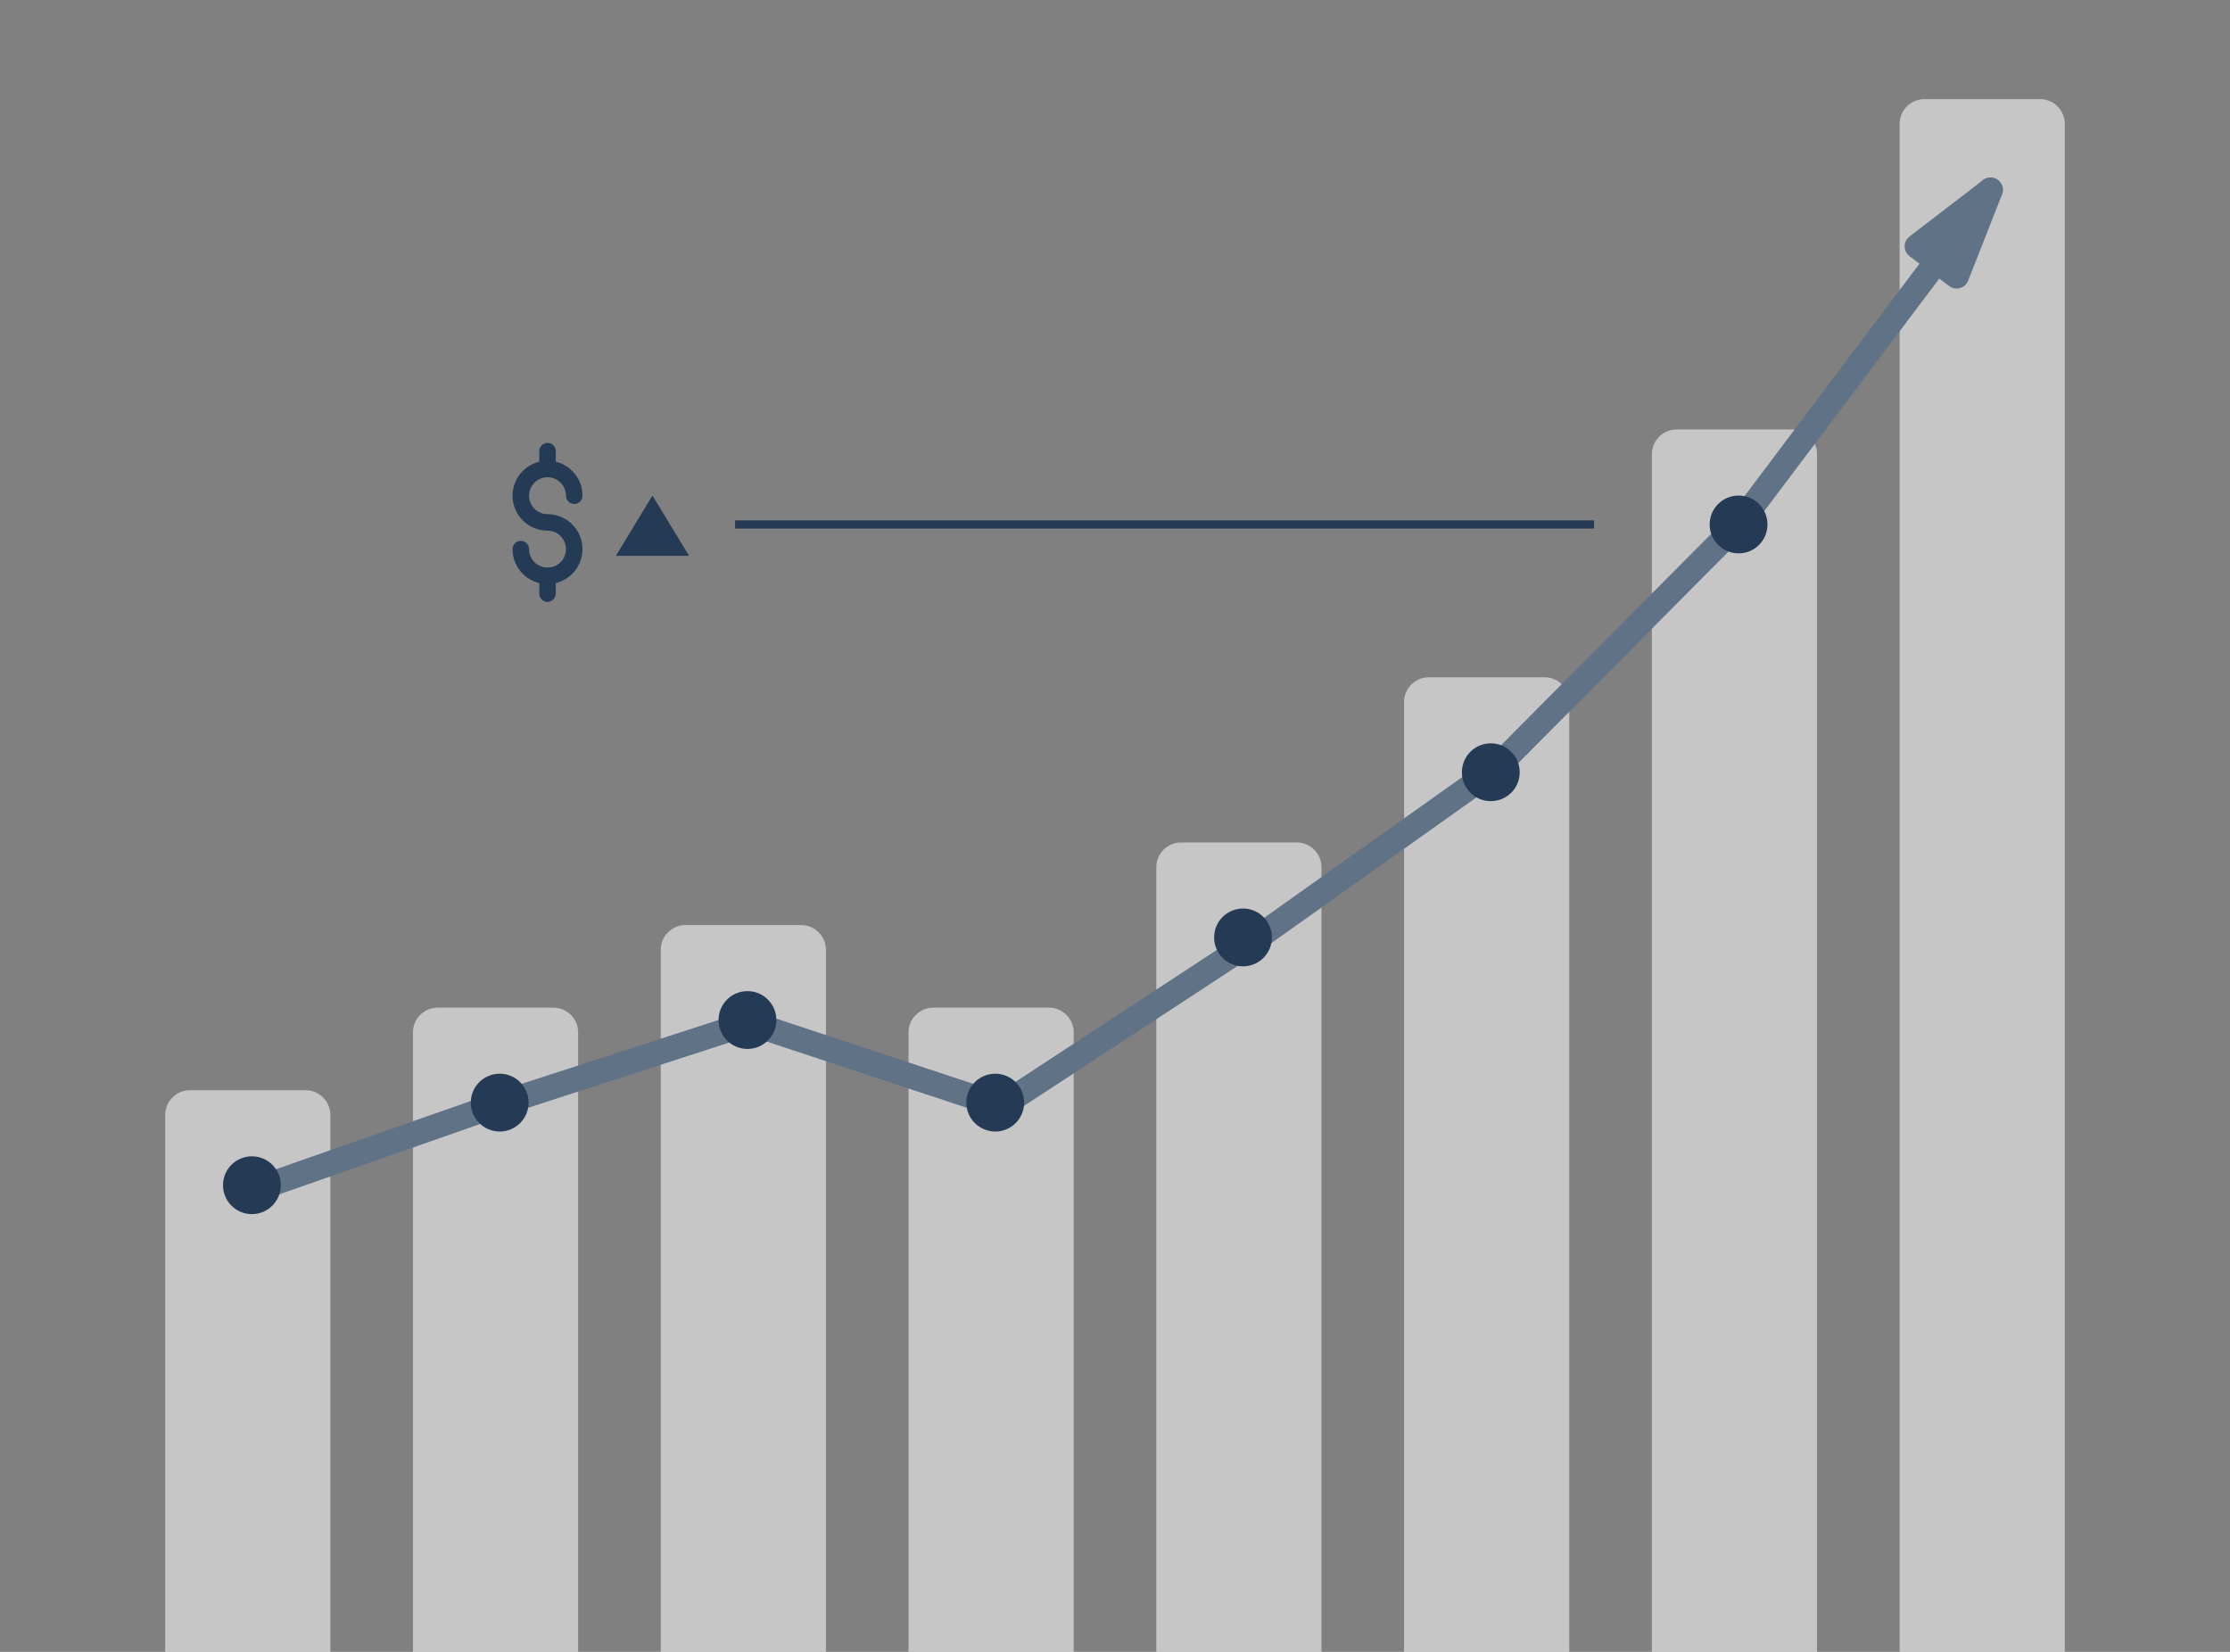 <?xml version="1.0" encoding="UTF-8"?>
<svg width="270px" height="200px" viewBox="0 0 270 200" version="1.1" xmlns="http://www.w3.org/2000/svg" xmlns:xlink="http://www.w3.org/1999/xlink">
    <rect x="0" y="0" width="270" height="200" fill="#808080" stroke="none"/>
    <!-- Generator: Sketch 49.1 (51147) - http://www.bohemiancoding.com/sketch -->
    <title>increased-performance</title>
    <desc>Created with Sketch.</desc>
    <defs></defs>
    <g id="increased-performance" stroke="none" stroke-width="1" fill="none" fill-rule="evenodd">
        <g transform="translate(20, 12)">
            <path d="M3,120 L17,120 C18.657,120 20,121.343 20,123 L20,188 L0,188 L0,123 C-2.02906125e-16,121.343 1.343,120 3,120 Z" id="Rectangle-13" fill="#FFFFFF" opacity="0.547"></path>
            <path d="M33,110 L47,110 C48.657,110 50,111.343 50,113 L50,188 L30,188 L30,113 C30,111.343 31.343,110 33,110 Z" id="Rectangle-13" fill="#FFFFFF" opacity="0.547"></path>
            <path d="M63,100 L77,100 C78.657,100 80,101.343 80,103 L80,188 L60,188 L60,103 C60,101.343 61.343,100 63,100 Z" id="Rectangle-13" fill="#FFFFFF" opacity="0.547"></path>
            <path d="M93,110 L107,110 C108.657,110 110,111.343 110,113 L110,188 L90,188 L90,113 C90,111.343 91.343,110 93,110 Z" id="Rectangle-13" fill="#FFFFFF" opacity="0.547"></path>
            <path d="M123,90 L137,90 C138.657,90 140,91.343 140,93 L140,188 L120,188 L120,93 C120,91.343 121.343,90 123,90 Z" id="Rectangle-13" fill="#FFFFFF" opacity="0.547"></path>
            <path d="M153,70 L167,70 C168.657,70 170,71.343 170,73 L170,188 L150,188 L150,73 C150,71.343 151.343,70 153,70 Z" id="Rectangle-13" fill="#FFFFFF" opacity="0.547"></path>
            <path d="M183,40 L197,40 C198.657,40 200,41.343 200,43 L200,188 L180,188 L180,43 C180,41.343 181.343,40 183,40 Z" id="Rectangle-13" fill="#FFFFFF" opacity="0.547"></path>
            <path d="M213,4.4408921e-16 L227,0 C228.657,-3.04359188e-16 230,1.343 230,3 L230,188 L210,188 L210,3 C210,1.343 211.343,7.48448398e-16 213,4.4408921e-16 Z" id="Rectangle-13" fill="#FFFFFF" opacity="0.547"></path>
            <polyline id="Path-6" stroke="#607285" stroke-width="3" stroke-linecap="round" stroke-linejoin="round" points="11 132 40.622 121.625 70.774 111.845 101.205 121.922 131.437 102.117 160.974 81.13 190.753 51.175 221 11"></polyline>
            <polygon id="Path-6-decoration-1" stroke="#607285" stroke-width="3" stroke-linecap="round" stroke-linejoin="round" points="221 11 212.107 17.824 216.901 21.432"></polygon>
            <g id="Group-22" transform="translate(43, 42)">
                <path d="M129.5,9.5 L26.5,9.5" id="Line-7" stroke="#243A55" stroke-linecap="square"></path>
                <g id="Group-21" stroke-linecap="round" stroke-linejoin="round" stroke="#243A55" stroke-width="2">
                    <path d="M0.057,12.483 C0.057,14.272 1.506,15.717 3.291,15.717 C5.077,15.717 6.526,14.272 6.526,12.483 C6.526,10.701 5.077,9.25 3.291,9.25 C1.506,9.25 0.057,7.803 0.057,6.015 C0.057,4.23 1.506,2.781 3.291,2.781 C5.077,2.781 6.526,4.23 6.526,6.015" id="Stroke-6766"></path>
                    <path d="M3.292,15.718 L3.292,17.874" id="Stroke-6767"></path>
                    <path d="M3.292,0.626 L3.292,2.78" id="Stroke-6768"></path>
                </g>
                <polygon id="Rectangle-14" fill="#243A55" fill-rule="nonzero" transform="translate(16, 11.864) rotate(-45) translate(-16, -11.864) " points="11.854 9.745 20.146 7.718 18.119 16.01"></polygon>
            </g>
            <circle id="Oval-6" fill="#243A55" cx="10.5" cy="131.5" r="3.5"></circle>
            <circle id="Oval-6" fill="#243A55" cx="40.5" cy="121.5" r="3.5"></circle>
            <circle id="Oval-6" fill="#243A55" cx="70.5" cy="111.5" r="3.5"></circle>
            <circle id="Oval-6" fill="#243A55" cx="100.5" cy="121.5" r="3.5"></circle>
            <circle id="Oval-6" fill="#243A55" cx="130.5" cy="101.5" r="3.5"></circle>
            <circle id="Oval-6" fill="#243A55" cx="160.5" cy="81.5" r="3.5"></circle>
            <circle id="Oval-6" fill="#243A55" cx="190.5" cy="51.5" r="3.5"></circle>
        </g>
    </g>
</svg>